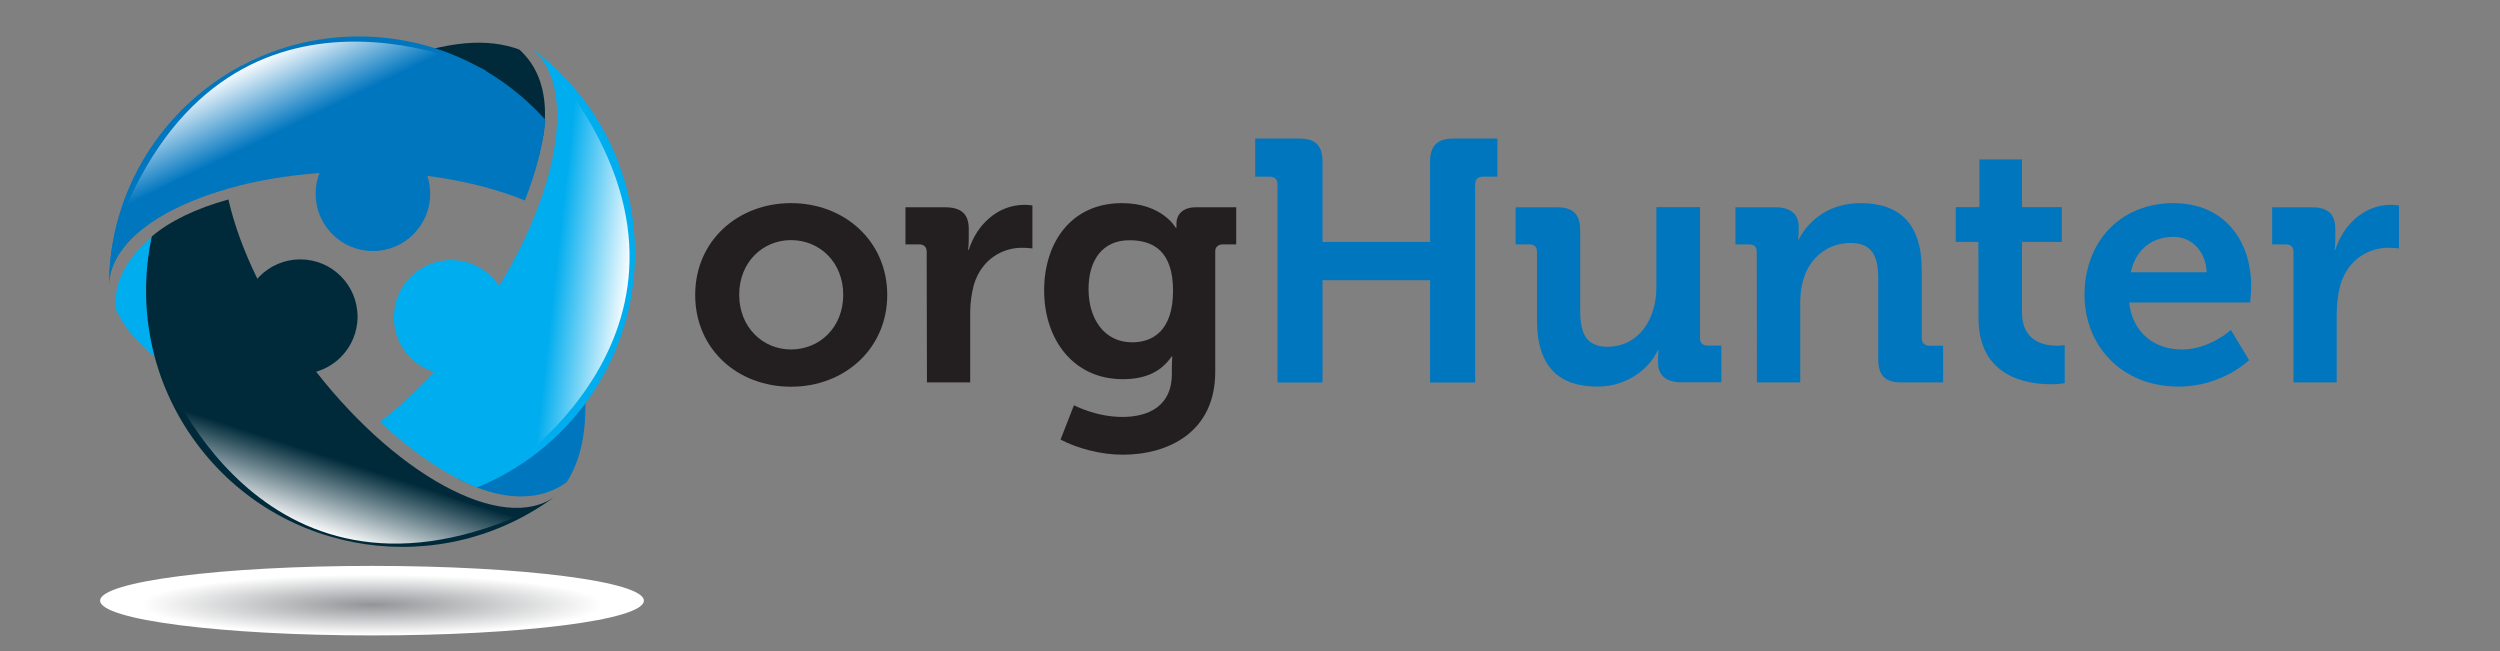 <?xml version="1.0" encoding="utf-8"?>
<!-- Generator: Adobe Illustrator 27.9.1, SVG Export Plug-In . SVG Version: 6.00 Build 0)  -->
<svg version="1.1" id="Layer_1" xmlns="http://www.w3.org/2000/svg" xmlns:xlink="http://www.w3.org/1999/xlink" x="0px" y="0px"
	 viewBox="0 0 1920 500" style="enable-background:new 0 0 1920 500;" xml:space="preserve">
<rect x="0" y="0" width="1920" height="500" fill="#808080" stroke="none"/>
<style type="text/css">
	.st0{fill:#002A3A;}
	.st1{fill:#00ADEE;}
	.st2{fill:#0076BF;}
	.st3{fill:url(#SVGID_1_);}
	.st4{fill:url(#SVGID_00000165220808145917105780000003635063229619708592_);}
	.st5{fill:url(#SVGID_00000175302106836332753350000005815631625164473787_);}
	.st6{fill:url(#SVGID_00000047748963218547830930000007136959033795090103_);}
	.st7{fill:#231F20;}
</style>
<g>
	<path class="st0" d="M413.7,120.1l3.5-16.1c0.5-5,8-42.2-18.3-65.9c-1.8-0.7-3.7-1.4-5.8-1.9c-22-6.4-55.5-5.5-105.6,17.8
		L413.7,120.1L413.7,120.1z"/>
	<path class="st1" d="M137.3,168.7l-14,8.6c-4,3.1-36,23.4-34.9,58.9c0.8,1.8,1.6,3.6,2.6,5.5c10.6,20.3,34.5,43.9,85.9,63.8
		L137.3,168.7L137.3,168.7z"/>
	<path class="st2" d="M351.9,367.9l15,6.7c4.8,1.5,39.6,16.6,68.3-4.3c1.1-1.6,2.1-3.4,3.1-5.2c10.8-20.2,16.8-53.2,4.3-107
		L351.9,367.9L351.9,367.9z"/>
	<path class="st2" d="M403.1,154c8.7-22.2,14.1-43.2,15.8-61.9c-35.2-39.3-86.3-64.1-143.2-64.1c-106.1,0-192,86-192,192
		c0-48.7,86-88.2,192-88.2C324.6,131.7,369.2,140.1,403.1,154L403.1,154z"/>
	<path class="st2" d="M208.5,49.5c-6.2-0.4-15,4.2-23.9,10.5l1.3-9.7C125.1,82.5,83.7,146.4,83.7,219.9c0-31.4,35.7-59,89.5-74.6
		l1.4-10.2c6.3-2.3,25.4-9.1,30.4-10.1c6-1.2,4.8,0,13.2-12c8.4-12,12-9.6,12-9.6l19.2-24C249.3,79.5,227.7,50.7,208.5,49.5
		L208.5,49.5z"/>
	<path class="st0" d="M236.4,277.1c-31.5-42.3-52.4-86.3-61-123.9c-24.6,6.8-44.9,16.5-58.8,28.4c-11.5,53.6-0.8,111.7,34.5,159.1
		C215.9,427.9,339.3,446,426.6,381C386.5,410.9,301.3,364.3,236.4,277.1L236.4,277.1z"/>
	<path class="st1" d="M406.7,36.1c40.1,28.9,21.7,123-41.1,210.2c-22.9,31.8-48.5,58.3-73.8,77.7c25.2,23.5,50.9,40.8,74.4,50.4
		c32.9-13.3,62.5-35.7,84.8-66.6C513.8,220.5,494,98.9,406.7,36.1L406.7,36.1z"/>
	
		<linearGradient id="SVGID_1_" gradientUnits="userSpaceOnUse" x1="482.76" y1="275.663" x2="425.16" y2="282.063" gradientTransform="matrix(1 0 0 -1 0 502)">
		<stop  offset="0" style="stop-color:#FFFFFF"/>
		<stop  offset="1" style="stop-color:#00ADEE"/>
	</linearGradient>
	<path class="st3" d="M382.9,364.8c0,0,182.4-112,56-292.9c0,0,16,113.6-84.8,212.8"/>
	
		<linearGradient id="SVGID_00000039840122971321567850000005268654558617947059_" gradientUnits="userSpaceOnUse" x1="2670.735" y1="2094.497" x2="2613.125" y2="2100.897" gradientTransform="matrix(-0.532 -0.847 -0.847 0.532 3396.837 1190.82)">
		<stop  offset="0" style="stop-color:#FFFFFF"/>
		<stop  offset="1" style="stop-color:#0076BF"/>
	</linearGradient>
	<path style="fill:url(#SVGID_00000039840122971321567850000005268654558617947059_);" d="M373.1,54.1c0,0-191.9-94.9-277.8,108.3
		c0,0,87.7-74,225.3-41.4"/>
	
		<linearGradient id="SVGID_00000003786181814227897770000011793860727328041088_" gradientUnits="userSpaceOnUse" x1="2615.452" y1="-851.446" x2="2557.842" y2="-845.046" gradientTransform="matrix(-0.199 0.98 0.98 0.199 1596.024 -1985.684)">
		<stop  offset="0" style="stop-color:#FFFFFF"/>
		<stop  offset="1" style="stop-color:#002A3A"/>
	</linearGradient>
	<path style="fill:url(#SVGID_00000003786181814227897770000011793860727328041088_);" d="M124.5,282c0,0,73.4,201.1,275.8,113.3
		c0,0-114.5-7-191.6-125.6"/>
	<path class="st0" d="M274.6,243.2c0,24.3-19.7,44-44,44s-44-19.7-44-44s19.7-44,44-44S274.6,218.9,274.6,243.2z"/>
	<path class="st2" d="M330.4,148.8c0,24.3-19.7,44-44,44s-44-19.7-44-44s19.7-44,44-44S330.4,124.5,330.4,148.8z"/>
	<path class="st1" d="M390.5,243.7c0,24.3-19.7,44-44,44s-44-19.7-44-44s19.7-44,44-44S390.5,219.4,390.5,243.7L390.5,243.7z"/>
	<g>
		
			<radialGradient id="SVGID_00000100348644266950676100000005204026790485403800_" cx="285.69" cy="-2874.102" r="208.745" gradientTransform="matrix(1 0 0 -0.13 0 90.8)" gradientUnits="userSpaceOnUse">
			<stop  offset="0" style="stop-color:#929497"/>
			<stop  offset="0.85" style="stop-color:#FFFFFF"/>
		</radialGradient>
		<path style="fill:url(#SVGID_00000100348644266950676100000005204026790485403800_);" d="M494.5,461.3
			c0,14.8-93.5,26.7-208.8,26.7s-208.8-12-208.8-26.7s93.5-26.7,208.8-26.7S494.5,446.6,494.5,461.3L494.5,461.3z"/>
	</g>
	<path class="st7" d="M607.5,156c41.2,0,73.9,29.3,73.9,70.5s-32.7,70.5-73.9,70.5s-73.6-29-73.6-70.5S566.6,156,607.5,156
		L607.5,156z M607.5,268.4c21.9,0,40.1-16.9,40.1-42s-18.2-42-40.1-42s-39.8,17.1-39.8,42S585.8,268.4,607.5,268.4z"/>
	<path class="st7" d="M711.7,193.5c0-4-2.1-5.8-5.8-5.8h-10.5v-28.5H726c11.9,0,18,5,18,16.4v7.9c0,5-0.5,8.4-0.5,8.4h0.5
		c6.1-19.3,22.2-34.6,42.8-34.6c2.9,0,6.1,0.5,6.1,0.5v33c0,0-3.4-0.5-8.2-0.5c-14.2,0-30.6,8.2-36.7,28.2c-1.8,6.6-2.9,14-2.9,21.9
		v53.3h-33.2L711.7,193.5L711.7,193.5z"/>
	<path class="st7" d="M861.6,156c31.1,0,41.4,19,41.4,19h0.5v-3.4c0-6.1,4.2-12.4,14.8-12.4h31.1v28.5h-10.3c-3.4,0-5.8,1.9-5.8,5.3
		v92.6c0,46.2-35.9,63.6-71,63.6c-16.9,0-34.8-4.8-47.8-11.6l10.3-26.4c0,0,16.6,9,37.2,9s38-8.7,38-33v-6.3c0-3.2,0.3-7.1,0.3-7.1
		h-0.5c-7.9,11.4-19.5,17.4-37.5,17.4c-38.5,0-60.4-31.1-60.4-68.1S822.8,156,861.6,156L861.6,156z M900.9,223.3
		c0-30.6-15.3-38.8-33.5-38.8c-20.3,0-31.4,14.8-31.4,37.5s11.9,40.9,33.5,40.9C885.6,262.9,900.9,253.7,900.9,223.3L900.9,223.3z"
		/>
	<path class="st2" d="M981.1,141.5c0-3.7-2.1-5.8-5.8-5.8H964v-29.3h33.8c12.7,0,17.9,5.5,17.9,17.9v61.5h82.6v-61.5
		c0-12.4,5.6-17.9,17.9-17.9h33.8v29.3h-11.3c-3.7,0-5.8,2.1-5.8,5.8v152.3h-34.6v-78.6h-82.6v78.6h-34.6L981.1,141.5L981.1,141.5z"
		/>
	<path class="st2" d="M1180.4,193.5c0-4-2.1-5.8-5.8-5.8H1164v-28.5h31.9c12.4,0,17.7,5.6,17.7,17.7v62c0,16.4,4.2,27.4,20.8,27.4
		c24.3,0,37.7-21.4,37.7-45.4v-61.8h33.5v100.5c0,3.7,2.1,5.8,5.8,5.8h10.6v28.2h-30.9c-11.6,0-17.7-5.5-17.7-15V275
		c0-3.2,0.3-6.1,0.3-6.1h-0.5c-6.3,14-23.2,28-46.4,28c-28.8,0-46.4-14.5-46.4-51.2L1180.4,193.5L1180.4,193.5z"/>
	<path class="st2" d="M1349.2,193.5c0-4-2.1-5.8-5.8-5.8h-10.6v-28.5h30.9c11.9,0,17.7,5.6,17.7,15v4c0,2.9-0.5,5.8-0.5,5.8h0.5
		c5.8-11.4,20.3-28,47.5-28c29.8,0,47,15.6,47,51.2v52.5c0,3.7,2.1,5.8,5.8,5.8h10.6v28.2h-31.9c-12.7,0-17.9-5.3-17.9-18v-61.7
		c0-16.4-4.2-27.4-21.1-27.4c-17.9,0-31.4,11.4-36.2,27.4c-1.8,5.5-2.6,11.6-2.6,17.9v61.8h-33.3L1349.2,193.5L1349.2,193.5z"/>
	<path class="st2" d="M1519.4,185.8H1502v-26.7h18.2v-36.7h32.7v36.7h30.6v26.7h-30.6v54.4c0,22.2,17.4,25.3,26.7,25.3
		c3.7,0,6.1-0.5,6.1-0.5v29.3c0,0-4.2,0.8-10.3,0.8c-18.7,0-55.9-5.5-55.9-50.7L1519.4,185.8L1519.4,185.8z"/>
	<path class="st2" d="M1669.3,156c38.5,0,59.6,28.2,59.6,63.9c0,4-0.8,12.4-0.8,12.4h-92.9c2.6,23.8,20,36.1,40.4,36.1
		c21.6,0,37.7-15,37.7-15l14,23.2c0,0-20.6,20.3-54.1,20.3c-44.6,0-72.3-32.2-72.3-70.5C1601,185,1629,156,1669.3,156L1669.3,156z
		 M1694.7,209.1c-0.5-16.1-11.6-27.2-25.3-27.2c-17.2,0-29.3,10.3-33,27.2H1694.7L1694.7,209.1z"/>
	<path class="st2" d="M1761.4,193.5c0-4-2.1-5.8-5.8-5.8h-10.6v-28.5h30.6c11.9,0,17.9,5,17.9,16.4v7.9c0,5-0.5,8.4-0.5,8.4h0.5
		c6.1-19.3,22.2-34.6,42.8-34.6c2.9,0,6.1,0.5,6.1,0.5v33c0,0-3.4-0.5-8.2-0.5c-14.3,0-30.6,8.2-36.7,28.2c-1.8,6.6-2.9,14-2.9,21.9
		v53.3h-33.2L1761.4,193.5L1761.4,193.5z"/>
</g>
</svg>
